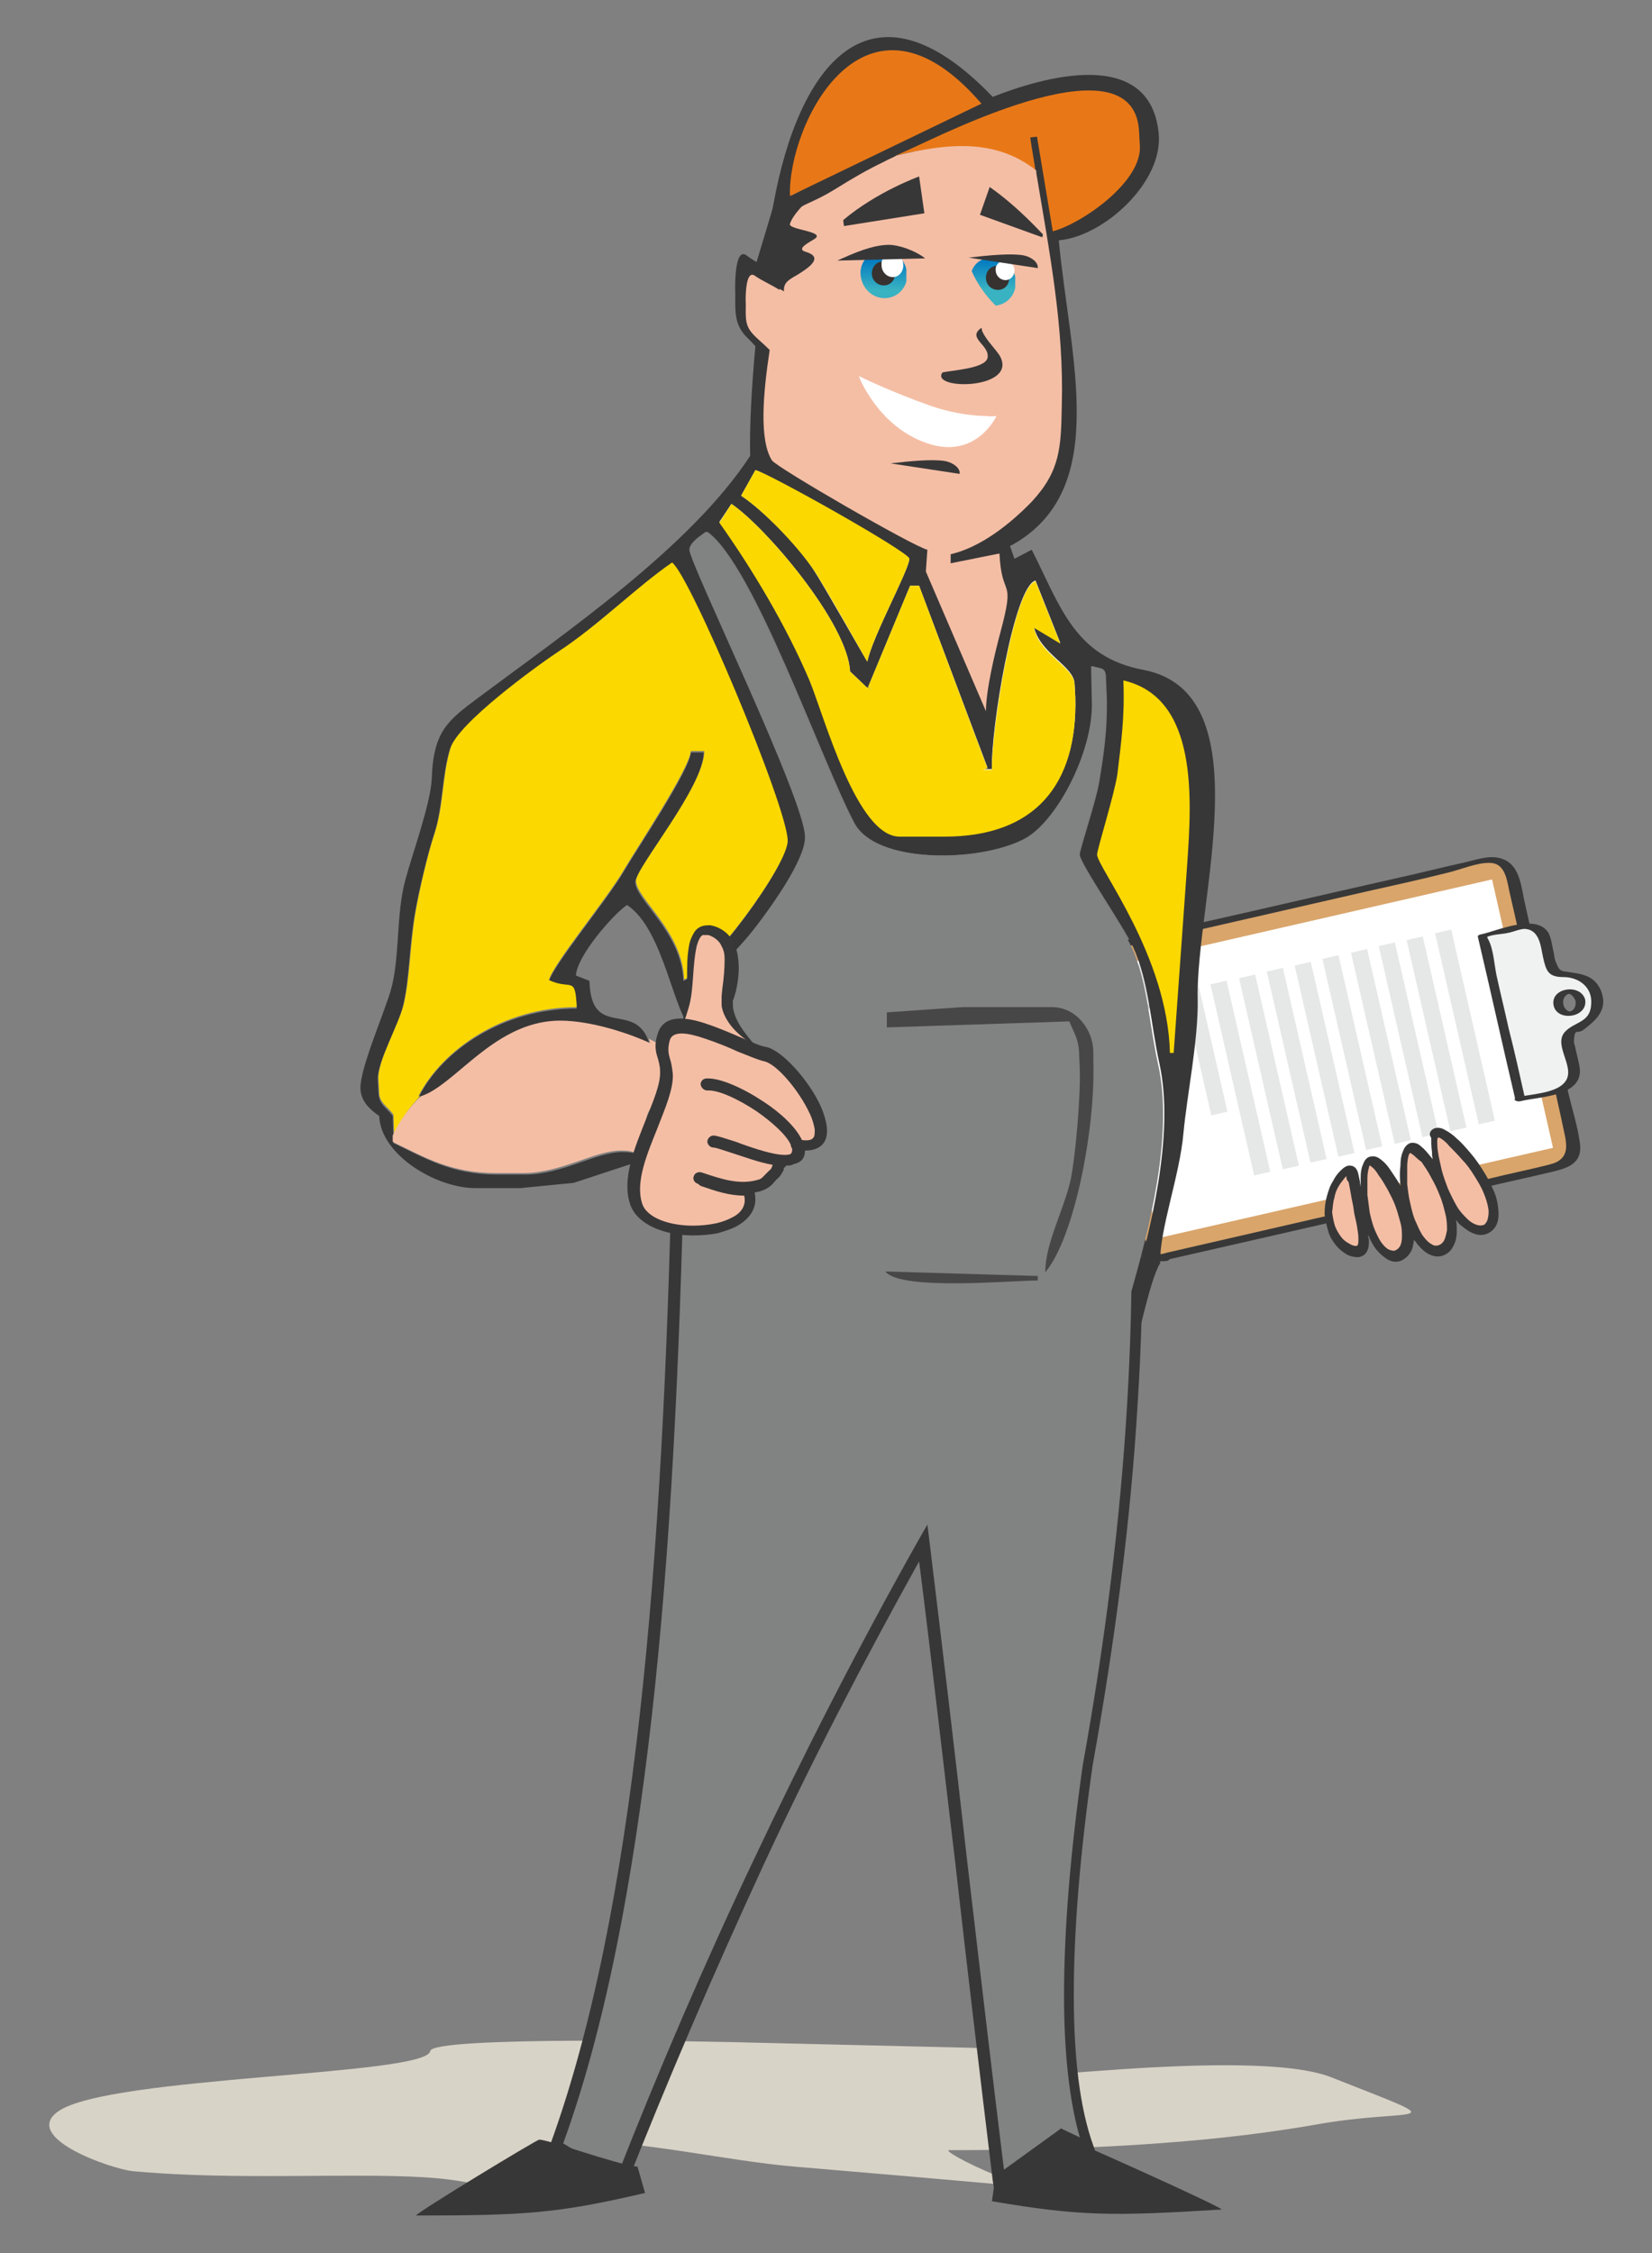 <?xml version="1.0" encoding="utf-8"?>
<!-- Generator: Adobe Illustrator 22.0.1, SVG Export Plug-In . SVG Version: 6.00 Build 0)  -->
<svg version="1.1" id="Calque_1" xmlns="http://www.w3.org/2000/svg" xmlns:xlink="http://www.w3.org/1999/xlink" x="0px" y="0px"
	 viewBox="0 0 220 300" style="enable-background:new 0 0 220 300;" xml:space="preserve">
<rect x="0" y="0" width="220" height="300" fill="#808080" stroke="none"/>
<style type="text/css">
	.st0{fill:#D9A56B;}
	.st1{fill:#383838;}
	.st2{fill:#FFFFFF;}
	.st3{fill:#CFD1D3;}
	.st4{fill:#E6E7E7;}
	.st5{fill:#F0F1F1;}
	.st6{fill-rule:evenodd;clip-rule:evenodd;fill:#D8D3C7;}
	.st7{fill-rule:evenodd;clip-rule:evenodd;fill:#383737;}
	.st8{fill-rule:evenodd;clip-rule:evenodd;fill:#818282;}
	.st9{fill:#383737;}
	.st10{fill-rule:evenodd;clip-rule:evenodd;fill:#FFFFFF;}
	.st11{fill-rule:evenodd;clip-rule:evenodd;fill:#424242;}
	.st12{fill-rule:evenodd;clip-rule:evenodd;fill:#545454;}
	.st13{fill-rule:evenodd;clip-rule:evenodd;fill:#E87817;}
	.st14{fill-rule:evenodd;clip-rule:evenodd;fill:#484747;}
	.st15{fill-rule:evenodd;clip-rule:evenodd;fill:#FBD800;}
	.st16{fill-rule:evenodd;clip-rule:evenodd;fill:#F4BEA5;}
	.st17{clip-path:url(#SVGID_1_);fill:url(#SVGID_2_);}
	.st18{clip-path:url(#SVGID_3_);fill:url(#SVGID_4_);}
	.st19{fill-rule:evenodd;clip-rule:evenodd;fill:#37322F;}
	.st20{fill:#F4BEA5;}
</style>
<g>
	<g>
		<g>
			<g>
				<g>
					<path class="st0" d="M154.9,167.3c-1.4,0.3-2.8-0.6-3.1-2l-8.2-35.7c-0.3-1.4,0.6-2.8,2-3.1l52.6-12c1.4-0.3,2.8,0.6,3.1,2
						l8.2,35.7c0.3,1.4-0.6,2.8-2,3.1L154.9,167.3z"/>
					<g>
						<path class="st1" d="M154.5,167c-2.2,0.2-2.6-4.9-2.9-6.3c-0.9-3.9-1.8-7.8-2.7-11.7c-0.9-4.1-1.9-8.1-2.8-12.2
							c-0.5-2.3-1.3-4.6-1.6-6.9c-0.4-2.8,2-3.1,4-3.5c2.9-0.7,5.7-1.3,8.6-2c8.3-1.9,16.6-3.8,24.9-5.7c3.6-0.8,7.2-1.6,10.8-2.5
							c1.7-0.4,4-1.4,5.7-1.3c2.1,0.1,2.2,2.6,2.6,4.2c0.8,3.5,1.6,7,2.4,10.6c1.6,7.2,3.4,14.3,4.9,21.5c0.3,1.5,0.4,3-1.5,3.7
							c-0.3,0.1-0.7,0.2-1.1,0.3c-2.4,0.6-4.9,1.1-7.3,1.7c-14.4,3.3-28.8,6.6-43.1,9.9c-0.3,0.1-0.7,0.2-1,0.2
							c-0.9,0.2,0.7,0.8,1.2,0.7c14-3.2,28-6.4,42.1-9.6c2.9-0.7,5.8-1.3,8.7-2c2.1-0.5,4.4-1,4-3.9c-0.3-2.2-1-4.4-1.5-6.5
							c-1-4.3-2-8.7-3-13c-0.9-4.1-1.9-8.2-2.8-12.3c-0.5-2.1-0.6-4.9-2.7-5.9c-1.7-0.8-3.5-0.1-5.2,0.3c-3.2,0.7-6.3,1.5-9.5,2.2
							c-8.9,2-17.9,4.1-26.8,6.1c-3.4,0.8-6.9,1.6-10.3,2.4c-1.4,0.3-3.5,0.5-4.7,1.4c-2,1.5-0.7,4.6-0.2,6.6
							c0.9,4.1,1.9,8.1,2.8,12.2c1,4.4,2,8.8,3,13.3c0.5,2.1,0.8,4.4,1.5,6.5c0.7,2,2.5,2.6,4.4,2.4
							C156.4,167.6,155,166.9,154.5,167z"/>
					</g>
				</g>
			</g>
			<g>
				
					<rect x="149.5" y="122.6" transform="matrix(0.975 -0.223 0.223 0.975 -27.019 42.975)" class="st2" width="53.9" height="36.6"/>
			</g>
			<g>
				<polygon class="st2" points="206.8,152.8 198.7,117.1 152.1,127.8 147.5,135.1 154.3,164.8 				"/>
			</g>
			<g>
				<polygon class="st3" points="147.5,135.1 152.1,127.8 153.4,133.7 148.8,141 				"/>
			</g>
			<g>
				<polygon class="st4" points="153.4,133.7 152.1,127.8 147.5,135.1 				"/>
			</g>
			<g>
				<g>
					<g>
						<g>
							<path class="st5" d="M202.4,146.4l5.7-1.3c1.1-0.3,1.8-1.4,1.6-2.5l-0.9-3.9c-0.2-0.7,0.3-1.4,1-1.5l0,0
								c2-0.5,3.3-2.5,2.8-4.5l0,0c-0.5-2-2.5-3.3-4.5-2.8l0,0c-0.7,0.2-1.4-0.3-1.5-1l-0.9-3.9c-0.3-1.1-1.4-1.8-2.5-1.6l-5.7,1.3
								L202.4,146.4z M210.4,133.2c0.2,0.8-0.3,1.6-1.1,1.8c-0.8,0.2-1.6-0.3-1.8-1.1c-0.2-0.8,0.3-1.6,1.1-1.8
								C209.5,131.9,210.3,132.4,210.4,133.2z"/>
							<g>
								<path class="st1" d="M202.6,146.6c2.5-0.6,8-0.6,7.8-4.2c-0.1-0.9-0.4-1.9-0.6-2.8c0-0.2-0.2-0.7-0.2-0.9
									c0.1-2,0.4-0.9,1.3-1.6c1.7-1.3,3.3-2.7,2.3-5.2c-0.9-2.1-2.6-2.2-4.5-2.5c-1-0.1-1.1-0.3-1.5-1.3c-0.2-0.4-0.2-0.9-0.3-1.3
									c-0.2-0.8-0.3-1.9-0.7-2.6c-1.6-2.6-6.7-0.3-8.9,0.2c-0.1,0-0.5,0.1-0.5,0.3c1.7,7.2,3.3,14.5,5,21.7
									c0.1,0.4,1.4,0.2,1.3-0.1c-0.7-3.1-1.4-6.3-2.2-9.4c-0.5-2.3-1.1-4.7-1.6-7c-0.3-1.4-0.4-3.5-1.1-4.8
									c-0.3-0.5,0-0.5-0.4-0.2c0.6-0.5,2.4-0.5,3.1-0.7c0.6-0.1,1.7-0.6,2.3-0.5c1.9,0.2,2,2.5,2.3,3.8c0.4,1.8,0.7,2.6,2.7,2.6
									c2.1,0,3.9,1.4,3.7,3.6c-0.1,2.5-2.2,2.3-3.5,3.7c-1.7,1.9,1.8,5-0.2,6.9c-1.3,1.3-4.4,1.4-6.2,1.8
									C201.3,146.4,202,146.8,202.6,146.6z"/>
								<path class="st1" d="M209.8,133.2c0.1,0.5,0,1.1-0.5,1.4c-0.5,0.3-1-0.4-1.1-0.8c-0.1-0.5,0-1,0.4-1.3
									C209.1,132,209.6,132.8,209.8,133.2c0.1,0.4,1.4,0.2,1.3-0.1c-0.6-2.2-4.7-1.6-4.2,0.8c0.5,2.2,4.6,1.6,4.2-0.8
									C211,132.7,209.7,132.9,209.8,133.2z"/>
							</g>
						</g>
					</g>
				</g>
			</g>
		</g>
		<g>
			<g>
				
					<rect x="194" y="123.6" transform="matrix(0.975 -0.223 0.223 0.975 -25.599 47.014)" class="st4" width="2.2" height="26.1"/>
			</g>
			<g>
				
					<rect x="190.2" y="124.5" transform="matrix(0.975 -0.223 0.223 0.975 -25.885 46.203)" class="st4" width="2.2" height="26.1"/>
			</g>
			<g>
				
					<rect x="186.5" y="125.3" transform="matrix(0.975 -0.223 0.223 0.975 -26.17 45.391)" class="st4" width="2.2" height="26.1"/>
			</g>
			<g>
				
					<rect x="182.8" y="126.2" transform="matrix(0.975 -0.223 0.223 0.975 -26.455 44.58)" class="st4" width="2.2" height="26.1"/>
			</g>
			<g>
				
					<rect x="179" y="127" transform="matrix(0.975 -0.223 0.223 0.975 -26.74 43.768)" class="st4" width="2.2" height="26.1"/>
			</g>
			<g>
				
					<rect x="175.3" y="127.9" transform="matrix(0.975 -0.223 0.223 0.975 -27.025 42.957)" class="st4" width="2.2" height="26.1"/>
			</g>
			<g>
				
					<rect x="171.6" y="128.7" transform="matrix(0.975 -0.223 0.223 0.975 -27.31 42.145)" class="st4" width="2.2" height="26.1"/>
			</g>
			<g>
				
					<rect x="167.9" y="129.6" transform="matrix(0.975 -0.223 0.223 0.975 -27.595 41.334)" class="st4" width="2.2" height="26.1"/>
			</g>
			<g>
				
					<rect x="164.1" y="130.4" transform="matrix(0.975 -0.223 0.223 0.975 -27.88 40.523)" class="st4" width="2.2" height="26.1"/>
			</g>
			<g>
				
					<rect x="159.4" y="131.4" transform="matrix(0.975 -0.223 0.223 0.975 -27.195 39.37)" class="st4" width="2.2" height="17"/>
			</g>
		</g>
	</g>
	<path class="st6" d="M73.6,293.7c-11-3-10.9-4-26.2-4c-10.3,0-19.7,0.3-29.7-0.6c-2.9-0.3-15-4.5-9.9-8c6.9-4.7,49-4.7,49.5-8
		c0.3-2,37.1-1.3,43.8-1.1l25.4,0.6c8.2,0.2,7.9,0,4.2,4c-1.2,1.3,35.9-4.2,46.6,0c17.2,6.8,11.3,3.9-2.1,6.3
		c-15.3,2.7-33,3.4-48.8,3.4c-1.4,0,11,6.5,19.8,6.8c29.3,1.2-30.9-3.8-40.3-4.6c-9.3-0.8-20.1-3.4-29-3.4c-3,0,4.1,4.1,4.2,5.1
		C82.1,295.5,73.2,290.6,73.6,293.7"/>
	<path class="st7" d="M91.4,177.9c0.2-3.3,0.3-6.5,0.3-9.1l-0.1-1.8c-0.1-1.9-0.4-2.3-0.7-3.8l-1.7-1.1l0.7,4.9
		c0.5,2.9,0.3,6.7-0.3,11.1C90.2,177.9,90.8,177.9,91.4,177.9 M92.4,132.9c1.4-2.2,6-6.2,8.5-9.7c1.6-2.2,6.5-8.8,6.4-11.8
		c-0.1-5.1-15.4-36.3-15.4-38.2c0-1,1.7-1.9,2.3-2.4c6.2,4.4,15.1,30.3,19.6,38.8c2.9,5.4,16.4,5.3,22.6,2.2
		c4.4-2.2,9.4-11.7,9.2-18.3l-0.1-4.8c1.3,0.4,1.8,0.1,1.8,1.8l0.1,2.4c0.1,4.3-0.4,7.5-1,11.2c-0.4,2.5-2.6,9-2.6,9.7
		c0,1.1,6,9.8,7.1,12.3c2.1,4.6,2.3,10,3.5,15.5c2.1,9.5-1.3,22.6-3.6,30.6c-1.2,4.1-1.8,8.1-3.1,12.2c0.6,0.2,1.2,0.4,1.8,0.6
		c0.3-0.7,0.5-1.5,0.8-2.3c1.1-3.5,2.8-12.3,4.2-14.5c-0.1-4.5,2.6-11.6,3.1-17.3c0.5-5.3,2-12.4,1.9-17.9
		c-0.3-12.8,8.8-40.7-7.2-43.8c-9.2-1.7-11.1-8.5-14.9-16l-2.3,1.2l-0.6-1.7l0.4-0.2c13-7.4,7.6-24.7,6.1-40.5
		c6-0.5,14-7.8,13.3-14.3c-1.2-11.6-15.5-7.4-22.1-4.8c-16.4-17.1-25.9-4-29.2,14.3c-0.5,2.2-0.5,5.2-1,8.4c-0.9-0.5-1.8-1-2.6-1.6
		c-1.5-1.1-1.5,3.7-1.5,4.3c0.1,2.4-0.3,4.3,1.1,6.1c0.3,0.4,1,1,1.6,1.7c-0.5,5.4-0.8,10.7-0.7,14.6C92,72.8,75.5,84.1,63.7,92.9
		c-4,3-6,4.4-6.2,10.8c-0.2,3.5-2.6,10-3.5,13.4c-1.3,4.6-0.7,10.6-2,14.9c-1,3.3-4.1,10.4-4,13c0.1,1.8,1.4,2.8,2.5,3.6
		c0.2,5.2,7.6,9.6,12.8,9.6h6l7.1-0.7l7.6-2.5l0.7-1.4c-0.4-0.1-0.8-0.2-1.8-0.2c-3.6,0-8,3-13,3h-3.6c-6.2,0-9.7-2.2-13.9-4.2
		l-0.1-3.6c-0.9-1.2-1.8-1.5-1.9-3l-0.1-1.8c-0.1-2.4,2.8-7.3,3.4-10c0.8-3.5,0.8-7.7,1.5-11.9c0.5-3,1.7-8.1,2.6-10.8
		c1.2-3.7,1-7.7,2.1-11.3c1-3.2,11.3-10.8,14.3-12.8c5.4-3.7,10.4-8.7,15.2-11.9c2.4,1.7,15.3,32.4,15.4,37
		c0.1,3.2-10.6,17.6-13.8,18.5c-0.2-6.4-6.3-10.7-6.4-13.1c-0.1-1.8,9.1-12.6,9.1-17.3H92c-0.1,2.3-7.2,12.9-8.9,15.8
		c-2.2,3.8-9.5,12.6-10,14.7c3,1.4,3.5-0.8,3.7,3.6c-9.8,0-18,5.6-21.1,11.9c4.7-1.3,9.9-10.2,18.8-10.2c4.1,0,9.2,1.6,12,3
		c-1.8-6-7.8-0.4-8-8.4l-1.8-0.7c0.1-2.6,5-8.2,6.8-9.4c5,3.3,6.2,14.8,8.8,16.7L92.4,132.9z"/>
	<path class="st8" d="M90.3,154.6c-1.1,53-4.9,100.2-16.3,131.2c2.8,1.7,5.7,3.4,8.5,5.1C93.8,262.4,107,234,123,205.5
		c3.4,28.3,6.7,56.5,10.1,84.8c2.7-2,5.5-4,8.2-6c1.2,0.6,2.4,1.1,3.6,1.7c-3.5-10.1-3.4-27.1-0.1-50.9c6-33.3,8.1-64.2,5.4-92.2
		C130.3,146.8,110.3,150.7,90.3,154.6"/>
	<path class="st9" d="M85.2,228.3c2.5-22.3,3.7-47.3,4.3-73.8l0.8,0l-0.2-0.8l59.9-11.7l0.9-0.2l0.1,0.9c1.3,14,1.5,28.8,0.5,44.2
		c-0.9,15.4-3,31.5-6,48.2c-1.7,11.9-2.5,22-2.5,30.5c0,8.4,0.8,15.1,2.6,20.1l0.6,1.7l-1.6-0.8l-3.2-1.5l-7.9,5.7l-1.1,0.8
		l-0.2-1.3c-1.7-14-3.4-28.2-5-42.4c-1.6-13.3-3.1-26.6-4.8-40c-7.5,13.5-14.5,27-20.8,40.6C95,262.8,88.9,277,83.3,291.2L83,292
		l-0.8-0.5l-8.5-5.1l-0.6-0.3l0.2-0.6C78.9,270.1,82.7,250.6,85.2,228.3 M91.1,155.2c-0.6,26.3-1.8,51.2-4.3,73.3
		c-2.5,22.1-6.2,41.5-11.8,56.9l7.2,4.3c5.5-14,11.5-28,18.1-41.9c6.7-14.2,14-28.5,22-42.7l1.2-2.1l0.3,2.4c1.7,14,3.4,28.2,5,42.4
		c1.6,13.6,3.2,27.3,4.9,41.1l7.2-5.2l0.4-0.3l0.4,0.2l2.1,1c-1.4-4.9-2.1-11.3-2.1-18.9c0-8.5,0.8-18.8,2.5-30.7l0,0
		c3-16.6,5-32.7,5.9-48c0.9-15,0.8-29.4-0.4-43.1L91.1,155.2z"/>
	<path class="st10" d="M95.8,69.5c4.4,6.2,8.9,13.8,12,21c2.1,4.9,6.3,20.8,12,20.8h6c12,0,17.7-6.9,17.4-18.5l-0.1-1.8
		c-0.1-2.3-4.6-4-5.4-7.5l3.5,2.1l-3.3-8.3c-2.9,0.8-6,20.1-5.8,25.1h-1.2l0.6-0.2L122.4,78l-1.2,0l-5.6,13.5l0.6,0.3l-0.8-0.3
		l-2.2-2.1c-0.3-6.4-11.3-19.3-15.8-22.3L95.8,69.5z"/>
	<path class="st10" d="M105.4,26l24.4-12.5l0.3,0.6c-0.8-2.8-6.6-6-10.3-6h-3.6C110.6,8.1,106.5,20.6,105.4,26"/>
	<path class="st10" d="M98.7,66c3,2,7.5,6.6,9.6,9.8c1.2,1.8,7.1,12.2,7.2,12.3c0.7-3.4,5.6-12.3,5.6-13.7
		c0-0.8-19.1-11.5-20.5-11.8L98.7,66z"/>
	<path class="st11" d="M142.6,136c0.7,1.7,1.3,2.3,1.3,4.1l0.1,2.4c0.1,3.7-0.6,11.6-1.2,14.5c-0.9,4.1-3.4,8.5-3.4,12.4
		c3.9-4.6,6.6-19.2,6.4-28.1l0-1.2c-0.1-3-2.3-6-5.5-6h-11.9l-10.1,0.7l0,2L142.6,136z"/>
	<path class="st12" d="M117.9,169.3c1.9,2.6,16.9,1.2,20.3,1.2l0-0.6L117.9,169.3z"/>
	<path class="st13" d="M105.2,26.1c-0.3-9.6,10-30.3,25.5-12.3L105.2,26.1z"/>
	<path class="st9" d="M190.9,150.3c0.4-0.2,1-0.2,1.6,0.2c0.4,0.2,1,0.6,1.5,1.1c0.6,0.5,1.2,1.2,1.8,1.9c0.6,0.7,1.1,1.4,1.6,2.2
		c0.6,0.9,1,1.7,1.4,2.6c0.4,0.8,0.6,1.6,0.7,2.4c0.1,0.8,0.1,1.5-0.1,2.1c-0.2,0.6-0.6,1.1-1.2,1.4c-0.6,0.3-1.2,0.3-1.8,0.1
		c-0.6-0.2-1.2-0.6-1.8-1.1c-0.3-0.2-0.5-0.5-0.7-0.8c0.1,0.6,0.1,1.1,0.1,1.6c0,0.8-0.2,1.5-0.5,2c-0.3,0.6-0.8,1-1.4,1.2
		c-0.6,0.2-1.2,0.1-1.8-0.2c-0.6-0.3-1.1-0.8-1.6-1.4c-0.1-0.2-0.3-0.4-0.4-0.5c-0.1,0.7-0.2,1.3-0.5,1.7c-0.3,0.5-0.8,0.9-1.3,1.1
		c-0.6,0.2-1.2,0.1-1.7-0.2c-0.5-0.3-1-0.7-1.5-1.3c-0.4-0.5-0.8-1.2-1.1-2c0,0.2,0,0.4,0.1,0.6c0,0.6,0,1.1-0.2,1.5
		c-0.2,0.5-0.6,0.8-1.2,0.9c-0.5,0-1.1-0.1-1.6-0.4c-0.5-0.3-1-0.7-1.4-1.2c-0.4-0.5-0.8-1.1-1-1.8c-0.2-0.7-0.4-1.5-0.5-2.3h0
		c0,0,0,0,0-0.1c0-0.8,0.1-1.6,0.3-2.3c0.2-0.7,0.4-1.4,0.8-2c0.3-0.6,0.6-1,1-1.4c0.4-0.4,0.8-0.7,1.2-0.7c0.6,0,0.9,0.3,1.1,0.8
		c0.1,0.3,0.2,0.8,0.3,1.3c0,0.3,0.1,0.5,0.1,0.8c0-0.5,0-0.9,0-1.3c0-0.7,0.1-1.3,0.3-1.7c0.2-0.6,0.5-1,1-1.1
		c0.5-0.1,0.9,0,1.4,0.4c0.4,0.3,0.8,0.7,1.2,1.3c0.4,0.6,0.9,1.3,1.3,2l0.1,0.2l0-0.1c-0.1-1-0.1-1.8,0-2.6c0-0.7,0.1-1.4,0.3-1.8
		c0.2-0.6,0.5-1,1-1.2c0.5-0.1,1,0,1.5,0.5c0.4,0.3,0.8,0.8,1.3,1.4c0.1,0.1,0.1,0.2,0.2,0.2c-0.1-0.3-0.1-0.6-0.1-0.9
		c-0.1-0.7-0.1-1.4-0.1-1.9C190.2,151,190.5,150.5,190.9,150.3"/>
	<path class="st8" d="M91.8,73.2c0.1,2,15.3,33.1,15.4,38.2c0.1,3-4.7,9.6-6.4,11.8c-2.6,3.5-7.1,7.5-8.5,9.7l0.1,4.2
		c-0.2-0.1-0.4-0.3-0.5-0.5c-0.1-0.1-0.1-0.2-0.2-0.2l0.3,1.9c1.4,2-3.6,12.1-0.5,28.7l0.1,1.8c0.1,2.7,0,5.9-0.3,9.1
		c3.7-0.3,7.4-0.4,11.1-0.4c16,0,31.3,2.5,45.1,6.9c1.3-4.1,2-8,3.1-12.2c2.3-8.1,5.8-21.1,3.6-30.6c-1.2-5.5-1.4-10.9-3.5-15.5
		c-1.2-2.5-7.1-11.3-7.1-12.3c0-0.7,2.1-7.2,2.6-9.7c0.6-3.7,1.1-6.9,1-11.2l-0.1-2.4c0-1.7-0.5-1.4-1.8-1.8l0.1,4.8
		c0.2,6.6-4.8,16.2-9.2,18.3c-6.2,3.1-19.7,3.1-22.6-2.2c-4.6-8.5-13.5-34.4-19.6-38.8C93.5,71.2,91.8,72.2,91.8,73.2"/>
	<path class="st14" d="M118.1,136.8l0-2l10.1-0.7h11.9c3.2,0,5.5,3,5.5,6l0,1.2c0.3,8.9-2.5,23.5-6.4,28.1c0-3.9,2.5-8.3,3.4-12.4
		c0.6-2.9,1.3-10.7,1.2-14.5l-0.1-2.4c-0.1-1.8-0.6-2.4-1.3-4.1L118.1,136.8z"/>
	<path class="st14" d="M117.9,169.3l20.3,0.6l0,0.6C134.8,170.5,119.9,171.9,117.9,169.3"/>
	<path class="st15" d="M121.1,74.4c0,1.4-4.9,10.3-5.6,13.7c-0.1-0.1-5.9-10.5-7.2-12.3c-2.2-3.2-6.6-7.8-9.6-9.8l1.9-3.4
		C102,62.8,121.1,73.5,121.1,74.4"/>
	<path class="st15" d="M119.8,111.4c-5.7,0-10-15.9-12-20.8c-3.1-7.3-7.6-14.8-12-21l1.6-2.5c4.5,3,15.5,15.9,15.8,22.3l2.2,2.1
		l0.8,0.3l-0.6-0.3l5.6-13.5l1.2,0l9.1,24.3l-0.6,0.2h1.2c-0.1-5,2.9-24.3,5.8-25.1l3.3,8.3l-3.5-2.1c0.7,3.5,5.3,5.2,5.4,7.5
		l0.1,1.8c0.3,11.6-5.4,18.5-17.4,18.5H119.8z"/>
	<path class="st15" d="M146.1,113.8c0-0.7,2.3-8,2.7-10.7c0.5-4.2,1-7.6,0.8-12.5c10,2.3,9.1,15.8,8.5,24.5l-1.8,25.1l-0.5,0
		C155.5,127.3,146.2,115.6,146.1,113.8"/>
	<path class="st15" d="M56,145.9c-0.1,0-0.2,0.1-0.3,0.1c3.2-6.3,11.4-11.9,21.1-11.9c-0.2-4.3-0.7-2.2-3.7-3.6
		c0.5-2.1,7.8-10.9,10-14.7c1.7-2.9,8.7-13.4,8.9-15.8h1.8c0,4.7-9.1,15.5-9.1,17.3c0.1,2.4,6.2,6.7,6.4,13.1
		c3.2-0.9,13.9-15.3,13.8-18.5c-0.1-4.6-13-35.3-15.4-37c-4.8,3.3-9.7,8.3-15.2,11.9c-3,2-13.3,9.5-14.3,12.8
		c-1.1,3.6-0.9,7.6-2.1,11.3c-0.9,2.7-2.1,7.8-2.6,10.8c-0.7,4.2-0.7,8.4-1.5,11.9c-0.6,2.7-3.5,7.6-3.4,10l0.1,1.8
		c0,1.4,1,1.8,1.9,3l0.1,2.8C53.2,149.2,54.5,147.5,56,145.9"/>
	<path class="st16" d="M86.4,138.3c0.1,0.2,0.1,0.4,0.2,0.6c-2.8-1.3-7.9-3-12-3c-7.8,0-12.8,6.9-17.1,9.4c-0.5,0.3-1,0.5-1.5,0.7
		c-1.5,1.5-2.8,3.2-3.7,5.2l0,0.8l0.1,0.1c4.2,2,7.6,4.1,13.7,4.1h3.6c5,0,9.5-3,13-3c1.6,0,1.7,0.3,3,0.6c0.5-0.4,1.8-1,1.7-1.8
		c-0.1-2.1-1.2-0.9-1.3-3c0-1.5,2.5-3.3,3-4.9l1.3-3.7L86.4,138.3z"/>
	<path class="st13" d="M138,23.4c-0.2-1.5-0.6-3.6-0.8-5.1l0.9-0.1l2.1,12.6c3.8-1,11.8-6.5,11.6-11.3l-0.1-1.8
		c-0.4-12.9-25.7,0-30.6,2.2c-0.7,0.3-1.3,0.6-1.8,0.8C126.3,19,132.7,19.2,138,23.4"/>
	<path class="st16" d="M103.8,38.6c-1.1-0.7-2.3-1.2-3.3-1.9c-1.2-0.8-1.2,2.8-1.2,3.2c0.1,1.8-0.3,3.2,0.9,4.5
		c0.4,0.5,1.4,1.3,2.3,2.2c-0.9,5.9-1.4,12,0.3,14.7c0.7,1,18.9,11.5,20.7,11.9l-0.2,2.9l8,18.6c0-2.8,1.2-7.8,1.9-10.4
		c2.1-7.8,0.2-4.3-0.1-10.6l-6.5,1.3l0-1.2c3.9-0.9,7.8-3.9,10.8-7c3.8-4.1,3.9-7.2,4-12.8c0.3-10.5-1.6-20.2-3.4-31l0-0.3
		c-5.3-4.2-11.6-3.7-18.6-2c-0.5,0.3-1.1,0.5-1.6,0.8c-2.3,1.1-4.2,2.2-6.6,3.7c-5.5,3.4-6.1,1.1-6.7,9.1
		C104.3,35.4,104.1,36.9,103.8,38.6"/>
	<path class="st9" d="M112.4,30.1l10.7-1.7l-0.7-4.9c0,0-5.6,2-10.1,5.8C112.3,29.6,112.4,30.1,112.4,30.1"/>
	<path class="st9" d="M131.8,24.9l-1.3,3.7l8.3,3l0.1-0.4C138.9,31.3,135.8,27.7,131.8,24.9"/>
	<g>
		<defs>
			<path id="SVGID_11_" d="M117.6,33.3c1.7,0,3.1,1.4,3.2,3.2c0.1,1.8-1.3,3.2-3,3.2c-1.7,0-3.1-1.4-3.2-3.2
				C114.5,34.8,115.9,33.3,117.6,33.3"/>
		</defs>
		<clipPath id="SVGID_1_">
			<use xlink:href="#SVGID_11_"  style="overflow:visible;"/>
		</clipPath>
		
			<linearGradient id="SVGID_2_" gradientUnits="userSpaceOnUse" x1="4.864" y1="559.111" x2="5.122" y2="559.111" gradientTransform="matrix(0 14.867 -43.532 0 24456.992 -37.602)">
			<stop  offset="0" style="stop-color:#047CC0"/>
			<stop  offset="1" style="stop-color:#39B2C2"/>
		</linearGradient>
		<rect x="114.5" y="33.3" class="st17" width="6.2" height="6.5"/>
	</g>
	<g>
		<defs>
			<path id="SVGID_14_" d="M132.1,34.3c1.7,0,3.1,1.4,3.2,3.2c0,1.7-1.1,3-2.7,3.2c-1.3-1.3-2.4-2.8-3.2-4.6
				C129.8,35,130.8,34.3,132.1,34.3"/>
		</defs>
		<clipPath id="SVGID_3_">
			<use xlink:href="#SVGID_14_"  style="overflow:visible;"/>
		</clipPath>
		
			<linearGradient id="SVGID_4_" gradientUnits="userSpaceOnUse" x1="2.947" y1="559.333" x2="3.151" y2="559.333" gradientTransform="matrix(0 18.364 -49.362 0 27742.361 -19.364)">
			<stop  offset="0" style="stop-color:#047CC0"/>
			<stop  offset="1" style="stop-color:#39B2C2"/>
		</linearGradient>
		<rect x="129.3" y="34.3" class="st18" width="5.9" height="6.4"/>
	</g>
	<path class="st7" d="M125.5,49.6c1.2-0.3,5.6-0.5,6-1.9c0.4-1.7-2.6-2.6-1-3.9c0.4-0.3,0.1,0,0.4,0.5c0.5,1,1.5,2,2.2,3
		C135.8,51.9,123.8,52,125.5,49.6"/>
	<path class="st2" d="M114.4,50.1c0,0,2.4,6.6,9,8.9c6.6,2.3,9.3-3.6,9.3-3.6s-3.7,0.4-8.7-1.3C118.4,52.1,114.4,50.1,114.4,50.1"/>
	<path class="st2" d="M114.4,50.1c0,0,0.3,0.9,1.1,2.2c1.7,1.6,4.1,3.1,7.3,4c4,1.1,6.9,0.3,8.8-0.9c-1.5,0-4.2-0.2-7.5-1.3
		C118.4,52.1,114.4,50.1,114.4,50.1"/>
	<path class="st19" d="M117.6,34.8c0.9,0,1.6,0.7,1.6,1.6c0,0.9-0.6,1.6-1.5,1.6c-0.9,0-1.6-0.7-1.6-1.6
		C116.1,35.6,116.7,34.8,117.6,34.8"/>
	<path class="st10" d="M118.8,33.7c0.8,0,1.5,0.7,1.5,1.6c0,0.9-0.6,1.6-1.4,1.6c-0.8,0-1.5-0.7-1.5-1.6
		C117.3,34.4,118,33.7,118.8,33.7"/>
	<path class="st7" d="M123.2,34.4c-1.4-1.1-3.6-1.8-4.8-1.8c-2.2,0-4.7,1.1-6.9,2.1L123.2,34.4z"/>
	<path class="st19" d="M132.8,35.4c0.9,0,1.6,0.7,1.6,1.6c0,0.9-0.6,1.6-1.5,1.6c-0.9,0-1.6-0.7-1.6-1.6
		C131.3,36.1,131.9,35.4,132.8,35.4"/>
	<path class="st10" d="M133.8,34.7c0.7,0,1.3,0.6,1.3,1.3c0,0.7-0.5,1.3-1.2,1.3c-0.7,0-1.3-0.6-1.3-1.3
		C132.5,35.3,133.1,34.7,133.8,34.7"/>
	<path class="st7" d="M138.2,35.7c0.1-0.8-0.9-1.5-1.9-1.7c-1.7-0.3-4.7,0-7.3,0.3L138.2,35.7z"/>
	<path class="st20" d="M191.9,151.6c-0.2-0.1-0.3-0.2-0.4-0.1c0,0-0.1,0.1-0.1,0.4c0,0.4,0,0.9,0.1,1.5c0.1,0.7,0.3,1.5,0.5,2.4
		c0.2,0.8,0.5,1.6,0.8,2.4c0.4,0.9,0.8,1.7,1.2,2.4c0.4,0.7,0.9,1.2,1.4,1.7c0.4,0.4,0.9,0.7,1.3,0.8c0.3,0.1,0.6,0.1,0.9,0
		c0.2-0.1,0.4-0.4,0.5-0.7c0.1-0.4,0.2-0.9,0.1-1.5c-0.1-0.6-0.3-1.3-0.6-2c-0.3-0.8-0.8-1.6-1.3-2.4c-0.5-0.8-1-1.5-1.6-2.1
		c-0.6-0.7-1.2-1.3-1.7-1.8C192.6,152.1,192.2,151.8,191.9,151.6 M179.3,156.6c0,0-0.1,0.1-0.2,0.2c-0.2,0.3-0.5,0.6-0.8,1.1
		c-0.3,0.5-0.5,1-0.6,1.6c-0.2,0.6-0.2,1.3-0.3,1.9c0.1,0.7,0.2,1.3,0.4,1.9c0.2,0.5,0.5,1,0.8,1.4c0.3,0.4,0.7,0.7,1.1,0.9
		c0.3,0.2,0.6,0.3,0.9,0.3c0.1,0,0.1,0,0.2-0.1c0.1-0.2,0.1-0.5,0.1-0.9c0-0.5-0.1-1.1-0.2-1.7c-0.1-0.6-0.3-1.3-0.4-1.9
		c0,0,0,0,0-0.1l0,0c-0.1-0.8-0.3-1.5-0.4-2.2c-0.1-0.6-0.2-1.1-0.3-1.6C179.3,157.1,179.3,156.8,179.3,156.6z M188.1,153.7
		c-0.2-0.1-0.3-0.2-0.3-0.2c0,0-0.1,0.1-0.2,0.3c-0.1,0.4-0.2,0.9-0.2,1.5c0,0.7,0,1.5,0,2.4c0.1,0.8,0.2,1.7,0.4,2.5
		c0.2,0.9,0.4,1.8,0.8,2.6c0.3,0.7,0.6,1.4,1,1.9c0.4,0.5,0.7,0.8,1.1,1c0.3,0.2,0.6,0.2,0.9,0.1c0.3-0.1,0.5-0.3,0.7-0.6
		c0.2-0.4,0.3-0.9,0.4-1.4c0-0.6,0-1.3-0.2-2.1c-0.2-0.8-0.4-1.7-0.8-2.6c-0.3-0.8-0.7-1.6-1.1-2.3c-0.4-0.8-0.9-1.5-1.3-2.1
		C188.7,154.3,188.4,153.9,188.1,153.7z M182.7,155.4c-0.1-0.1-0.2-0.2-0.3-0.2c0,0-0.1,0.1-0.1,0.3c-0.1,0.3-0.2,0.8-0.2,1.4
		c0,0.6,0,1.4,0,2.2c0.1,0.7,0.2,1.5,0.3,2.3c0.2,0.9,0.4,1.7,0.7,2.4c0.3,0.7,0.6,1.3,0.9,1.7c0.3,0.4,0.7,0.8,1,0.9
		c0.3,0.1,0.5,0.2,0.8,0.1c0.2-0.1,0.4-0.2,0.6-0.5c0.2-0.3,0.3-0.8,0.3-1.3c0-0.6,0-1.2-0.2-1.9c-0.2-0.7-0.4-1.5-0.7-2.3
		c-0.3-0.8-0.7-1.5-1-2.1c-0.4-0.7-0.8-1.4-1.2-1.9C183.3,156,183,155.6,182.7,155.4z"/>
	<path class="st7" d="M132.6,289.5c2.8-0.4,7.4-5,8.7-5.1c0.3,0,20.9,9.2,21.4,9.8c-14.6,0.9-18.8,0.9-30.6-1.1L132.6,289.5z"/>
	<path class="st7" d="M84.9,288.5c-2.9-0.3-11.8-3.6-13.1-3.6c-0.3,0-16,9.5-16.4,10.1c14.7,0,18.9-0.3,30.5-3L84.9,288.5z"/>
	<path class="st7" d="M127.8,63.1c0.1-0.8-0.9-1.5-1.9-1.7c-1.7-0.3-4.7,0-7.3,0.3L127.8,63.1z"/>
	<path class="st7" d="M108.1,26.2c-1.1,1-2.5,2.4-2.9,3.6c-0.3,0.8,4.8,1,3.3,2c-0.6,0.4-2.5,1.3-1.3,1.7c2.5,0.7,0.7,2-0.7,2.9
		c-1.3,0.8-2.2,1.1-2.1,2.4l-4.1-2.4l2.8-9.3L108.1,26.2z"/>
	<g>
		<path class="st20" d="M90.2,138.2c0,0,1.7-3,1.8-7.4c0.1-4.4,0.3-8,3.2-6.6c3,1.4,2.4,5.4,1.7,9c-0.6,2.9,3.3,6,3.3,6"/>
		<path class="st1" d="M90.1,138.2c0.6-1.3,0.9-2.6,1.2-4c0.1-0.7,0.2-1.4,0.2-2.1c0-0.7,0-1.4,0-2.1c0-1.4,0-2.8,0.3-4.3
			c0.1-0.4,0.2-0.7,0.4-1.1c0.2-0.4,0.4-0.8,0.9-1.1c0.5-0.3,1-0.3,1.5-0.3c0.5,0.1,0.8,0.2,1.2,0.4c0.8,0.4,1.4,1,1.8,1.7
			c0.4,0.7,0.6,1.5,0.7,2.3c0.2,1.6,0,3-0.3,4.4l-0.3,1l-0.1,0.2l0,0.2c0,0.1,0,0.3,0,0.4c0,0.6,0.2,1.2,0.4,1.7
			c0.5,1.2,1.4,2.3,2.3,3.4l-0.1,0.1c-1.2-0.7-2.4-1.7-3.2-2.9c-0.4-0.6-0.8-1.4-0.9-2.2c0-0.2,0-0.4,0-0.7c0-0.1,0-0.2,0-0.3l0-0.3
			l0.1-1c0.2-1.4,0.3-2.7,0.3-3.9c0-0.6-0.1-1.2-0.4-1.7c-0.2-0.5-0.6-0.9-1.1-1.2c-0.2-0.1-0.5-0.3-0.8-0.3c-0.2,0-0.4,0-0.6,0
			c-0.3,0.1-0.6,0.7-0.8,1.4c-0.3,1.3-0.4,2.7-0.5,4.1c-0.1,1.4-0.2,2.9-0.6,4.2c-0.4,1.4-0.9,2.7-1.6,4L90.1,138.2z"/>
	</g>
	<path class="st9" d="M104.7,155.2c-0.1,0.1-0.1,0.2-0.3,0.3c-0.1,0,0,0.1,0,0.2c-0.2,0.4-0.4,0.8-0.8,1.2c-0.2,0.1-0.3,0.3-0.5,0.5
		c-0.4,0.5-0.9,0.9-1.8,1.2c-0.3,0.1-0.5,0.1-0.8,0.2c0.4,1.9-0.5,3.3-2.1,4.3c-0.8,0.5-1.8,0.8-2.8,1.1c-1,0.2-2.2,0.3-3.3,0.3
		c-3.7,0-7.5-1.4-8.4-4.2c-1.1-3.4,0.6-7.4,2.1-11.2c1-2.5,2-4.8,1.9-6.5c0-0.7-0.2-1.3-0.3-1.7c-0.3-0.9-0.5-1.8,0-3.3
		c0.8-2.5,3.6-2.3,6.7-1.2c1.5,0.5,3.1,1.2,4.5,1.8c1.4,0.6,2.5,1.1,3.2,1.2c2.1,0.4,5.7,4.4,7.3,7.9c0.4,0.9,0.7,1.9,0.8,2.7
		c0.1,0.9,0,1.7-0.5,2.3l0,0c-0.5,0.6-1.3,0.9-2.4,0.9c0,1-0.5,1.6-1.5,1.8C105.4,155.2,105.1,155.2,104.7,155.2"/>
	<path class="st20" d="M92.9,157.6c-0.4-0.1-0.7-0.6-0.5-1c0.1-0.4,0.6-0.6,1-0.5l0.3,0.1c2.4,0.8,4.8,1.6,7.2,0.9
		c0.5-0.1,0.7-0.4,1-0.7c0.2-0.2,0.4-0.4,0.6-0.6c0.2-0.1,0.3-0.4,0.4-0.7l0,0c-1.8-0.3-3.9-1.1-5.5-1.6c-1.2-0.4-2.1-0.7-2.4-0.7
		c-0.4,0-0.8-0.4-0.8-0.8c0-0.4,0.4-0.8,0.8-0.8c0.5,0,1.6,0.4,2.9,0.8c2.4,0.9,5.9,2.1,7.3,1.7c0.2-0.1,0.3-0.3,0.3-0.7
		c-0.1-0.2-0.2-0.4-0.2-0.6c-0.6-1.3-2.5-3-4.5-4.4c-2.4-1.6-5.1-2.9-6.6-2.8c-0.4,0-0.8-0.3-0.9-0.8c0-0.4,0.3-0.8,0.8-0.8
		c1.8-0.1,4.9,1.3,7.6,3.1c2.3,1.5,4.3,3.4,5.1,5.1c0.8,0.1,1.3,0,1.5-0.3l0,0c0.2-0.2,0.2-0.6,0.2-1.1c-0.1-0.6-0.3-1.4-0.7-2.2
		c-1.4-3-4.4-6.6-6.1-6.9c-0.8-0.2-2-0.7-3.5-1.3c-1.3-0.6-2.8-1.2-4.3-1.7c-2.3-0.8-4.3-1.1-4.7,0.2c-0.3,1.1-0.2,1.7,0,2.4
		c0.2,0.6,0.3,1.2,0.4,2.1c0.1,2-1,4.5-2,7.1c-1.4,3.5-3,7.2-2.1,10.1c0.6,2,3.7,3,6.8,3c1,0,2-0.1,3-0.3c0.9-0.2,1.7-0.5,2.4-0.9
		c1.1-0.6,1.7-1.6,1.4-2.8c-2,0-3.8-0.6-5.8-1.3L92.9,157.6z"/>
</g>
</svg>
